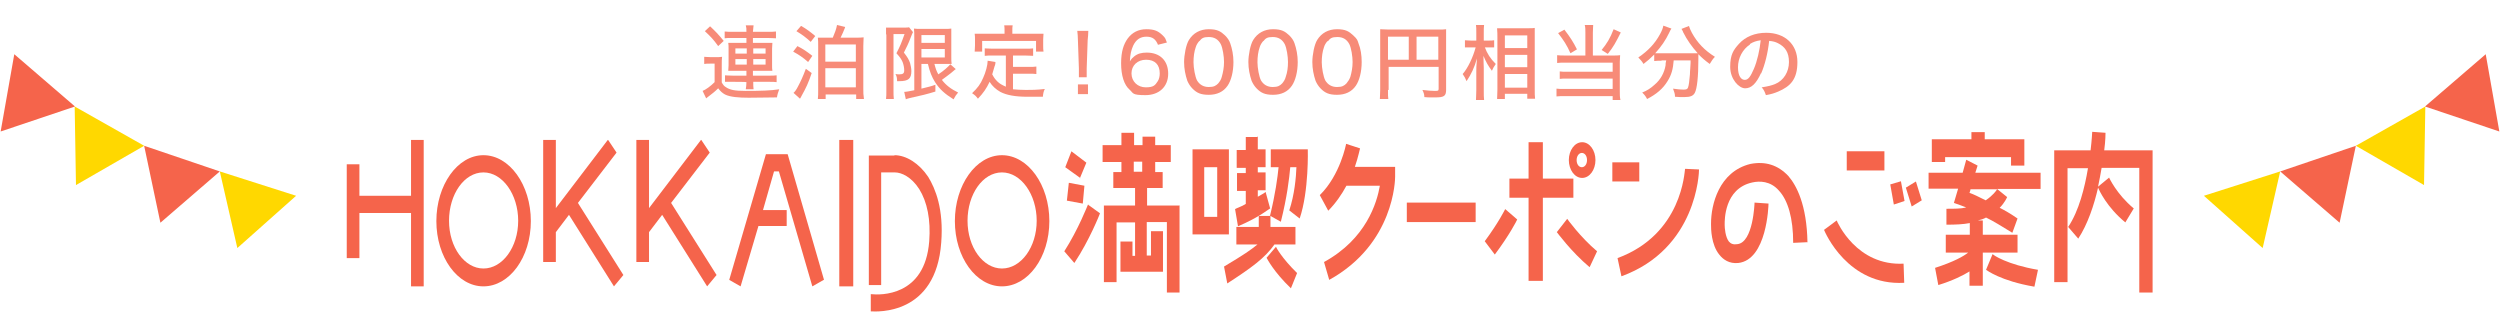 <?xml version="1.0" encoding="UTF-8"?>
<svg id="_レイヤー_1" xmlns="http://www.w3.org/2000/svg" version="1.1" viewBox="0 0 770 100">
  <!-- Generator: Adobe Illustrator 29.4.0, SVG Export Plug-In . SVG Version: 2.1.0 Build 152)  -->
  <defs>
    <style>
      .st0 {
        fill: #6ec3e1;
      }

      .st1 {
        fill: #f78b78;
      }

      .st2 {
        fill: #8eacf0;
      }

      .st3 {
        fill: #f5644b;
      }

      .st4 {
        fill: #6991eb;
      }

      .st5 {
        fill: #ffd800;
      }
    </style>
  </defs>
  <g>
    <g>
      <g>
        <polygon class="st4" points="1380.6 2370.4 1384.8 2394.2 1361.9 2386.4 1380.6 2370.4"/>
        <polygon class="st0" points="1362 2386.4 1361.6 2410.6 1340.6 2398.6 1362 2386.4"/>
        <polygon class="st4" points="1340.6 2398.6 1335.6 2422.3 1317.3 2406.5 1340.6 2398.6"/>
        <polygon class="st0" points="1317.3 2406.5 1311.9 2430.1 1293.8 2414 1317.3 2406.5"/>
        <polygon class="st4" points="1293.8 2414 1284 2436.1 1269.4 2416.8 1293.8 2414"/>
      </g>
      <g>
        <polygon class="st4" points="619.4 2370.4 615.2 2394.2 638.1 2386.4 619.4 2370.4"/>
        <polygon class="st0" points="638 2386.4 638.4 2410.6 659.4 2398.6 638 2386.4"/>
        <polygon class="st4" points="659.4 2398.6 664.4 2422.3 682.7 2406.5 659.4 2398.6"/>
        <polygon class="st0" points="682.7 2406.5 688.1 2430.1 706.2 2414 682.7 2406.5"/>
        <polygon class="st4" points="706.2 2414 716 2436.1 730.6 2416.8 706.2 2414"/>
      </g>
    </g>
    <g>
      <g>
        <path class="st4" d="M811.6,2428.8c-.4,3.6,1.9,7.7,7,11.9l-3.6,4.3c-6.6-5.7-9.6-11.3-9.1-16.8.3-2.6,1.3-4.7,2.4-6.4h-21.2v-5.7h14.4c9.2-6,12.8-16.2,12.8-16.3l5.3,1.8c0,.4-2.8,8-9.2,14.6h14.5v5.7h-9.1c-1.7,1.2-4.2,3.7-4.5,7h.3,0ZM797.9,2412.5l-4-7,4.8-2.9,4.1,7-4.9,2.9h0Z"/>
        <path class="st4" d="M881.4,2431.5l-5.8.2c-.2-7.6-2.2-13.1-5.9-16.1-3.6-3-8.1-3-11.1-2.5-11.7,1.9-11.5,11.8-11.5,12.9v.2c0,.9.3,3.7,1.8,5.1.8.7,1.9,1,3.5.8,6.6-.5,7.1-12.6,7.1-12.8l5.8.3c0,.7-.7,17.3-12.5,18.3-3.8.3-6.3-1.1-7.8-2.5-3.5-3.1-3.6-8.2-3.6-9.2v-.6c0-5.7,3.3-15.9,16.3-18.3,6.2-.9,11.5.3,15.8,3.7,3.4,2.9,7.7,8.8,8,20.5h0Z"/>
        <path class="st4" d="M907.4,2402.3c0,.1-1.4,3.8-4.4,8.2v22.8h-5.5v-16.1c-1.2,1.4-2.7,2.6-4.4,3.8l-3.1-4.5c8.6-6.2,12.2-16.1,12.2-16.2l5.2,1.9h0ZM942.3,2440.7l-1.7,5.4c-23.9-7.3-28.3-26-29.1-33.1h-3.8v-5.5h3.7v-6.8h5.5v6.8h4.1v-9.9h5.5v9.9h8.6v19.6h-5.5v-14.1h-3.1v9.3h-5.5v-9.3h-4c.8,6.3,4.7,21.6,25.3,27.7h0Z"/>
        <path class="st4" d="M991.4,2431.5l-5.8.2c-.2-7.6-2.2-13.1-5.9-16.1-3.6-3-8.1-3-11.1-2.5-11.7,1.9-11.5,11.8-11.5,12.9v.2c0,.9.3,3.7,1.8,5.1.8.7,1.9,1,3.5.8,6.6-.5,7.1-12.6,7.1-12.8l5.8.3c0,.7-.7,17.3-12.5,18.3-3.8.3-6.3-1.1-7.8-2.5-3.5-3.1-3.6-8.2-3.6-9.2v-.6c0-5.7,3.3-15.9,16.3-18.3,6.2-.9,11.5.3,15.8,3.7,3.4,2.9,7.7,8.8,8,20.5h0Z"/>
        <path class="st4" d="M1046.1,2436.2l-5.7,1.1c-2.2-11.4-10.3-13.3-14.7-13.5-.7,8.2-3,16.1-8.8,17.7-3.2.8-5.9.7-8-.5-1.8-1.1-2.9-3-3.5-5.5v-1.9c0-4.6,3-11.9,14.8-15v-4.4h-9.9v-5.8h9.6c-.2-1.9-.3-3.8-.5-5.8l5.8-.7c0,1.2.4,3.6.5,6.4h5.8v5.8h-5.5v3.9c7.1.3,17.3,4.3,20,18.1h0ZM1019.9,2424.8c-7.8,2.5-8.6,7.3-8.6,8.9v.7c.3.8.6,1.4.8,1.7.7.4,1.9.3,3.4-.1,2.4-.5,3.7-5.1,4.4-11.1h0ZM1047.8,2412.2l-1.1,5.8-8.5-1.5.9-5.8,8.7,1.5Z"/>
        <path class="st4" d="M1091.6,2412c-.3,3.3-.8,6.8-1.9,10.1,1.8,3.1,2.6,7.7,2.6,13.7s-.2,4.8-.4,7.4l-5.3-.4c0-2.6.3-4.8.3-7s-.3-5.1-.7-7.1c-1.1,1.5-2.5,2.7-4.2,3.6-4.9,2.3-8.5,1.1-10.1,0-2.8-1.7-4.5-4.9-4.5-8.1s.9-4.1,2.6-5.6c1.5-1.5,4.3-3.2,9-2.9,2.5.2,4.5.7,6.3,1.8.4-1.8.7-3.6.8-5.4h-19v-5.5h19.4v-5.9l5.3-.4c.2.7.3,2.8.3,5.5v.8h6.9v5.5h-7.4ZM1083.4,2422.7c-1.1-.9-2.6-1.5-4.8-1.7-2.7-.1-4.1.7-4.8,1.4-.7.6-.9,1.4-.9,1.7,0,1.1.7,2.7,1.9,3.5,1.1.8,2.7.7,4.8-.3,1.6-.8,2.9-2.5,3.8-4.6h0Z"/>
        <path class="st4" d="M1146.6,2412c-.3,3.3-.8,6.8-1.9,10.1,1.8,3.1,2.6,7.7,2.6,13.7s-.2,4.8-.4,7.4l-5.3-.4c0-2.6.3-4.8.3-7s-.3-5.1-.7-7.1c-1.1,1.5-2.5,2.7-4.2,3.6-4.9,2.3-8.5,1.1-10.1,0-2.8-1.7-4.5-4.9-4.5-8.1s.9-4.1,2.6-5.6c1.5-1.5,4.3-3.2,9-2.9,2.5.2,4.5.7,6.3,1.8.4-1.8.7-3.6.8-5.4h-19v-5.5h19.4v-5.9l5.3-.4c.2.7.3,2.8.3,5.5v.8h6.9v5.5h-7.4ZM1138.4,2422.7c-1.1-.9-2.6-1.5-4.8-1.7-2.7-.1-4.1.7-4.8,1.4-.7.6-.9,1.4-.9,1.7,0,1.1.7,2.7,1.9,3.5,1.1.8,2.7.7,4.8-.3,1.6-.8,2.9-2.5,3.8-4.6h0Z"/>
        <path class="st4" d="M1212.9,2430.9l-5.6,1.7c-1.4-5.1-3.5-9.1-6.2-11.8-3.6,7.1-9.2,15.2-17.3,18-3.4,1.1-6.4.8-8.9-.7-3.6-2.2-4.3-6.2-4.4-6.8-.3-.8-.3-1.8-.3-2.8,0-4.1,1.5-9.8,6.6-13.7l-3.5-7.3,5.2-2.5,3.3,6.9c.7-.3,1.4-.6,2.2-.8,5.1-1.5,10.2-1.2,14.7,1,.9-2.9,1.5-4.8,1.7-4.8l5.5,1.5c-.2.3-.8,2.9-2.2,6.4,4.1,3.6,7.3,9,9.2,15.8h0ZM1196.4,2417.1c-3.3-1.5-6.9-1.8-10.7-.5-.4.1-.9.3-1.4.4l3.5,7.3-5.2,2.5-3.2-6.8c-4.2,4.1-3.4,9.3-3.3,10.2.2.5.7,2.2,1.8,3,.9.5,2.3.5,4.1,0,6.6-2.2,11.4-9.6,14.4-16.1h0Z"/>
      </g>
      <g>
        <path class="st2" d="M919.9,2365.7c0,.3-.3.9-.6,1.8-1.3,4.7-3.2,8.1-6.2,10.9-2.2,2.1-4.4,3.5-7.9,4.9-.5-1.1-.8-1.5-1.8-2.5,2.2-.7,3.7-1.3,5.5-2.6,3.9-2.6,6.4-6.2,7.7-11.3h-11.9c-1.7,0-2.4,0-3.3.2v-2.8c1,.1,1.7.2,3.4.2h11.5c1.3,0,1.6,0,2.2-.2l1.5,1.4h-.1Z"/>
        <path class="st2" d="M935.3,2371.4c0,.4,0,.7-.2,1.7,0,3.6-.6,5.3-2,7.1-1.1,1.5-2.7,2.5-5.3,3.6-.5-1-.7-1.3-1.5-2.2,2.8-.8,4.5-2,5.4-3.8s1-3.1,1-5.5,0-.5,0-.9h2.6ZM926.9,2367.4c.8.1,1.5.2,2.8.2h10.6c1.1,0,1.3,0,1.8-.2l1.2,1.4c-.2.3-.2.4-.8,1.3-.7,1.4-1.8,2.8-3.1,3.9-.8.7-1.4,1.1-2.6,1.7-.6-.8-.9-1.1-1.7-1.7,2.3-.9,3.7-2,4.9-4.1v-.2c.2-.2,0,0,0-.1h-10.7c-1.7,0-2,0-2.8.2v-2.4h.4,0Z"/>
        <path class="st2" d="M950.5,2376.9c6.1.9,10.7,2,16.3,4l-.9,2.6c-2.5-1.1-4.7-1.8-8.7-2.8-3.1-.8-5.1-1.2-7.7-1.5l1-2.4h0ZM952.5,2369.9c4,.5,7.9,1.4,12.7,2.9l-.8,2.5c-3.6-1.3-8.2-2.4-12.9-3.1l1-2.4h0ZM952.9,2363c4.5.6,7.8,1.2,13.1,2.7l-.8,2.6c-3.8-1.3-9-2.4-13.2-2.9l1-2.4h0Z"/>
        <path class="st2" d="M981.2,2364.5c0,.3,0,.4-.2.9-.4,2.9-1,5.9-1.7,8-1.1,3.5-2.6,6.2-4.9,8.8-1-1-1.3-1.2-2.3-1.8,1.5-1.5,2.5-3,3.6-5.2,1.1-2.3,2-5.5,2.5-8.6,0-1.1.2-1.8.2-2.4v-.4l2.9.5v.2h0ZM988.3,2363.9c0,1.4.5,3.6,1.1,5.8,1.2,4.5,2.9,7.8,5.6,10.6-1,.7-1.4.9-2.2,1.9-1.4-1.6-2.2-2.9-3.3-5-1.3-2.5-2.2-5.3-2.9-8.4-.2-1-.3-1.4-.6-3.6,0-.3,0-.5-.2-.8l2.6-.5h0ZM994.9,2365.9c0,1.4-1.2,2.6-2.6,2.6s-2.6-1.2-2.6-2.6,1.2-2.7,2.6-2.7,2.6,1.2,2.6,2.7ZM990.8,2365.9c0,.8.6,1.5,1.5,1.5s1.4-.7,1.4-1.5-.6-1.5-1.4-1.5-1.5.6-1.5,1.5Z"/>
        <path class="st2" d="M1002.6,2368.3c1,1.8,1.5,3,2.5,5.8l-2.4.8c-.6-2.4-1.2-3.9-2.3-5.8l2.2-.7h0ZM1016.9,2368.4c0,.4-.2.5-.3,1.2-.7,3.4-1.9,6.2-3.5,8.3-1.8,2.4-3.9,4-7.4,5.8-.5-.9-.8-1.2-1.7-2,1.7-.7,2.7-1.2,4.2-2.3,2.9-2.1,4.6-4.7,5.7-8.7.3-1.2.5-2.1.5-2.8l2.5.6h0ZM1007.9,2367.3c1.3,2.4,1.8,3.5,2.4,5.6l-2.3.8c-.5-1.8-1.2-3.7-2.3-5.7l2.2-.7h0Z"/>
        <path class="st2" d="M1033.3,2362.6c0,.2-.3.5-.5.9-.5,1.1-.7,1.5-1,2.1h7c.9,0,1.1-.1,1.6-.3l1.4,1.3c-.2.3-.3.5-.6,1.4-1.1,3.7-2.9,7.1-5.1,9.5-2.3,2.6-5.1,4.6-8.8,6.3-.6-1-.8-1.4-1.7-2.1,3.8-1.5,6.3-3.3,8.6-6,1.8-2.1,3.3-4.8,4.2-7.9h-7.9c-1.7,2.7-3.6,4.7-5.9,6.5-.7-.9-1-1.1-2-1.8,2.8-1.9,4.6-3.9,6.4-7.1.8-1.5,1.3-2.5,1.4-3.4l2.8.6h0Z"/>
        <path class="st2" d="M1048.2,2367.8c1.8.9,2.9,1.7,4.6,2.9l-1.3,2c-1.5-1.3-2.6-2.1-4.6-3.1l1.3-1.7h0ZM1052.5,2376.2c-1,2.8-1.8,4.8-2.9,6.8-.3.5-.4.7-.5,1.1l-2-1.8c1.2-1.3,2.5-3.9,3.6-7.5l1.9,1.3h0ZM1049.3,2361.6c1.8,1.1,3,2,4.4,3.3l-1.4,1.8c-1.5-1.5-2.6-2.3-4.4-3.5l1.4-1.6ZM1060.1,2364.5c0-1.1,0-2-.2-2.9h2.6c0,.8-.2,1.7-.2,2.9v1.8h6.9v11.3h-2.4v-1.4h-4.6v4.8c0,1.3,0,2.3.2,3.2h-2.6c0-.9.2-2,.2-3.2v-4.8h-4.2v1.4h-2.3v-11.3h6.5v-1.8h0ZM1055.9,2368.4v5.7h4.1v-5.7h-4.1ZM1067,2374.1v-5.7h-4.6v5.7h4.6Z"/>
        <path class="st2" d="M1077.5,2375.6c0,1.4-.2,2-.4,3.7-.3,2-.4,2.5-.8,3.7l-1.7-.9c.7-1.9,1-3.7,1.2-6.8l1.7.3h0ZM1074.7,2372.2h1.5c.7-.9.8-1,1.5-2.1-.9-1.2-1.8-2.3-3.1-3.6l1-1.7c.5.5.6.7.9,1,1-1.6,1.8-3.2,2.1-4.4l2,.9c-.2.4-.4.6-.8,1.5-.7,1.2-1.3,2.4-2.1,3.4.4.5.7,1,1,1.3,1.4-2.1,2-3.2,2.3-4.1l1.8,1.1c-.2.3-.8,1.2-1.7,2.6-.5.8-2.1,2.9-3,4.1.9,0,1.8-.1,3.1-.2-.3-.8-.5-1.1-.9-2.1l1.4-.6c.8,1.6,1.3,2.8,1.8,4.8v-2.3h5.3v-1.4h-5v-8.3h12.2v8.2h-5.3v1.4h5.6v7.8c.5.3.7.3,1.3.5-.3,2.3-.4,2.8-1,3.3-.6.6-1.7.8-4,.8-3.3,0-4-.3-4-2.2v-1.8h-3.3v1.4h-2.1v-7.4l-1.5.6c0-.5-.2-.7-.3-1.1-.9.1-1,.1-1.7.2v7.7c0,1.5,0,2.3.2,3h-2.2c0-.7.2-1.5.2-3v-7.5c-.6,0-1.2,0-1.7.1-1.1,0-1.2,0-1.8.2l-.2-2.1h.5,0ZM1082.3,2375.2c.4,1.8.6,3.4.8,5.8l-1.5.5c0-2.4-.3-4.1-.6-5.9l1.4-.4h-.1ZM1085.7,2373.6v1.5h3.3v-1.5h-3.3ZM1085.7,2376.8v1.6h3.3v-1.6h-3.3ZM1086,2364.1v1.5h3v-1.5h-3ZM1086,2367.3v1.5h3v-1.5h-3ZM1091,2365.6h3.2v-1.5h-3.2v1.5ZM1091,2368.8h3.2v-1.5h-3.2v1.5ZM1091,2375.1h3.6v-1.5h-3.6v1.5ZM1091,2378.4h3.6v-1.6h-3.6v1.6ZM1091,2381.4c0,.8.2.9,1.8.9s2.2,0,2.5-.4c.3-.3.4-.7.5-1.7h-4.8v1.2h0Z"/>
      </g>
    </g>
  </g>
  <g>
    <g>
      <g>
        <polygon class="st3" points="765.6 16.7 769.8 40.5 746.9 32.8 765.6 16.7"/>
        <polygon class="st5" points="747 32.8 746.6 57 725.6 44.9 747 32.8"/>
        <polygon class="st3" points="725.6 44.9 720.6 68.6 702.3 52.8 725.6 44.9"/>
        <polygon class="st5" points="702.3 52.8 696.9 76.4 678.8 60.3 702.3 52.8"/>
      </g>
      <g>
        <polygon class="st3" points="4.4 16.7 .2 40.5 23.1 32.8 4.4 16.7"/>
        <polygon class="st5" points="23 32.8 23.4 57 44.4 44.9 23 32.8"/>
        <polygon class="st3" points="44.4 44.9 49.4 68.6 67.7 52.8 44.4 44.9"/>
        <polygon class="st5" points="67.7 52.8 73.1 76.4 91.2 60.3 67.7 52.8"/>
      </g>
    </g>
    <g>
      <g>
        <path class="st3" d="M130.5,88.2h-3.9v-22.6h-15.9v13.9h-3.9v-28.9h3.9v9.7h15.9v-17.2h3.9v45.1Z"/>
        <path class="st3" d="M148.9,47.8c8,0,14.6,9.1,14.6,20.3s-6.6,20.1-14.6,20.1-14.5-9-14.5-20.1,6.5-20.3,14.5-20.3ZM148.9,82.7c5.9,0,10.7-6.6,10.7-14.7s-4.8-14.9-10.7-14.9-10.6,6.7-10.6,14.9,4.8,14.7,10.6,14.7Z"/>
        <path class="st3" d="M175.3,66.1l-4.1,5.4v9.2h-3.9v-37.6h3.9v21l16-21h.1l2.6,3.9-11.9,15.5,14,22.2-2.9,3.5-13.9-22.1h0Z"/>
        <path class="st3" d="M204,66.1l-4.1,5.4v9.2h-3.9v-37.6h3.9v21l16-21h.1l2.6,3.9-11.9,15.5,14,22.2-2.9,3.5-13.9-22.1h0Z"/>
        <path class="st3" d="M253.7,86.2l-3.5,2-10.3-35.4h-1.5l-3.4,11.9h7.3v4.9h-8.7l-5.5,18.6-3.5-2,11.3-38.7h6.7l11.2,38.7h-.1Z"/>
        <path class="st3" d="M262.8,43.1v45.1h-4.3v-45.1h4.3Z"/>
        <path class="st3" d="M275.5,47.8c3.6,0,7.6,2.5,10.4,6.7,2.2,3.6,4.8,9.9,4,20.2-1.6,22.4-19.7,21.3-21.7,21.2h0v-5.3h.1c2.8.3,16.6.8,17.9-16.3.5-6.6-.6-12.1-3.1-16.1-2.4-3.7-5.4-5.1-7.5-5.1h-4.2v34.7h-3.8v-39.9h8.1-.2Z"/>
        <path class="st3" d="M308.6,47.8c8,0,14.6,9.1,14.6,20.3s-6.6,20.1-14.6,20.1-14.5-9-14.5-20.1,6.5-20.3,14.5-20.3ZM308.6,82.7c5.9,0,10.7-6.6,10.7-14.7s-4.8-14.9-10.7-14.9-10.6,6.7-10.6,14.9,4.8,14.7,10.6,14.7Z"/>
        <path class="st3" d="M335.2,63.1l3.6,2.6c-.1.3-3.2,8.2-7.9,15.3l-3.1-3.6c4.3-6.7,7.2-14.2,7.3-14.4h.1ZM332.7,54.8l-4.6-3.3,1.9-4.9,4.6,3.5-2,4.8h.1ZM329.2,56.3l4.8.9-.5,5.5-4.9-.9.6-5.5ZM363.3,63.2v26.9h-3.9v-21.7h-6.2v10.3h1.3v-7.5h3.7v12.5h-13.1v-9.3h3.7v4.4h.8v-10.3h-5.7v18.4h-3.9v-23.6h9.6v-5.4h-6.7v-4.9h2.5v-3.1h-5.8v-5.2h5.8v-3.8h3.9v3.8h2.6v-2.6h3.9v2.6h4.8v5.2h-4.8v3.1h2.3v4.9h-4.8v5.4h10.1,0ZM349.2,52.9h2.6v-3.1h-2.6v3.1Z"/>
        <path class="st3" d="M429.7,54.4c0,.8-.2,20.7-20.3,31.8l-1.6-5.5c13-7.1,16.3-18.3,17.2-23.5h-10.3c-1.4,2.6-3.3,5.4-5.6,7.7l-2.6-4.8c6.3-6.2,8.1-15.7,8.1-15.8l4.3,1.4c-.1.2-.5,2.5-1.6,5.7h12.4v3Z"/>
        <path class="st3" d="M454.5,62.4v6h-21.2v-6h21.2Z"/>
        <path class="st3" d="M463.6,64.4l3.7,3.2c-.1.3-2.4,4.8-6.9,10.8l-3.1-4.1c4.3-5.8,6.3-9.9,6.3-9.9ZM475.2,60.9v25.6h-4.4v-25.6h-5.9v-5.9h5.9v-11.2h4.4v11.2h9.4v5.9h-9.4ZM491.9,77.4l-2.3,4.9c-5.8-4.9-9.9-10.6-10.1-10.8l3.2-4.1c0,0,3.9,5.5,9.2,10h0ZM483.2,49.3c0-3,1.8-5.5,4.1-5.5s4.1,2.5,4.1,5.5-1.8,5.5-4.1,5.5-4.1-2.5-4.1-5.5ZM485.6,49.3c0,1.3.7,2.2,1.6,2.2s1.6-.9,1.6-2.2-.7-2.2-1.6-2.2-1.6,1-1.6,2.2Z"/>
        <path class="st3" d="M504.9,55.9h-8.3v-5.9h8.3v5.9ZM523.3,52.2c0,.9-.6,24.4-23.9,32.9l-1.2-5.6c20-7.4,20.6-26.7,20.8-27.5l4.4.2h-.1Z"/>
        <path class="st3" d="M556.6,74.6l-4.3.2c0-7.6-1.6-13.1-4.4-16.1-2.6-3-6-3-8.2-2.5-8.7,1.9-8.5,11.8-8.5,12.9v.2c0,.9.2,3.7,1.3,5.1.6.7,1.4,1,2.6.8,4.9-.5,5.3-12.6,5.3-12.8l4.3.3c0,.7-.5,17.3-9.3,18.3-2.8.3-4.7-1.1-5.8-2.5-2.6-3.1-2.6-8.2-2.6-9.2v-.5c0-5.7,2.4-15.9,12.1-18.3,4.6-.9,8.5.3,11.7,3.7,2.5,2.9,5.7,8.8,5.9,20.5h0Z"/>
        <path class="st3" d="M586.3,81.2l.2,5.9c-17.4,1-24.4-15.6-24.7-16.3l3.9-2.9c.2.5,6.1,14.1,20.7,13.3h-.1ZM580.4,52.5h-11.6v-5.9h11.6v5.9ZM585.5,55.9l1.1,6-3.3,1.1-1.1-6.2,3.4-1h-.1ZM591.9,61.7l-3.1,1.9-1.8-5.8,3.1-1.9,1.8,5.8Z"/>
        <path class="st3" d="M628.5,53.3v4.9h-13.4l3.1,2.5c0,0-.7,1.7-2.3,3.3,1.6.8,3.5,1.9,5.5,3.3l-1.6,4.4c-3.1-1.9-5.8-3.6-8.1-4.7-.7.4-1.6.7-2.5.9h1.5v4.4h10.7v5.5h-10.7v10.2h-4.1v-4.4c-1.9,1.2-5.1,2.8-9.6,4.2l-1-5.3c5.9-1.9,8.8-3.6,10.2-4.7h-6.9v-5.5h7.4v-3.6c-2,.4-4.4.5-7.2.5v-4.9c2.4,0,4.4,0,6.1-.4-1.1-.4-1.8-.7-1.8-.7l-2-.7,1.3-4.4h-9.1v-4.9h10.5l1.1-4,3.5,1.8-.7,2.2h20.2-.1ZM599.1,49.9h-4.1v-7h12.2v-2.2h4.1v2.2h12.2v8.1h-4.1v-2.6h-20.3v1.5h0ZM615,58.3h-8.1c0,.4-.2.7-.3,1.1,1.2.4,2.8,1.2,5,2.3,2.2-1.5,3.3-3,3.5-3.4h-.1ZM613.8,78.3c0,.2,4.4,3.2,13.9,4.8l-1.1,5.2c-10.5-1.8-14.7-5.1-14.9-5.2l2-4.8h0Z"/>
        <path class="st3" d="M663,46.2v43.9h-4.1v-38.4h-11.6c-.3,1.9-.7,3.8-1.1,5.8l3.4-2.8s2.3,5.1,7.6,9.5l-2.6,4.3c-5.7-4.7-8-9.8-8.4-10.7-1.2,5.3-3.2,11.3-6.1,15.7l-3.1-3.6c3.3-4.9,5.1-12.1,6.1-18.1h-6.3v35.1h-4.1v-40.6h11.2c.4-3.3.5-5.7.5-5.7l4.1.3c0,.2,0,2.4-.4,5.4h15-.1Z"/>
      </g>
      <g>
        <path class="st3" d="M387.4,42v4h2.4v5.5h-2.4v1.6h2.4v5.5h-2.4v2c1.5-.8,2.4-1.4,2.4-1.5l1.4,5.1c-.2,0-3.1,2.6-9.9,5.5l-.9-5.3c.4-.2.8-.4,1.1-.5l.9-.4c.5-.3.9-.4,1.3-.7v-4h-2.7v-5.5h2.7v-1.6h-2.8v-5.5h2.8v-4h3.6v-.2Z"/>
        <path class="st3" d="M378.5,46v26.2h-11.2v-26.2s11.2,0,11.2,0ZM374.9,66.8v-15.3h-4v15.3h4.1-.1Z"/>
        <g>
          <path class="st3" d="M392.4,75.3h6.6v-5.4h-7.7v-3.4h-3.6v3.4h-6.9v5.4h6.5c-2.1,1.7-4.1,3.1-10.3,6.8l1,5.2c7.4-4.8,11.6-7.8,14.6-12.1h-.2Z"/>
          <path class="st3" d="M393,76l-2.9,3.4c.2.3,2.1,4.2,7.5,9.4l1.9-4.7c-4.8-4.7-6.5-8-6.5-8.1Z"/>
        </g>
        <path class="st3" d="M391.2,66.3c1.6-6.5,2.3-11.7,2.6-14.8h-2.4v-5.5h11.4s.4,12.8-2.5,21.3l-3.2-2.5c1.6-4.8,2.1-10.2,2.2-13.3h-1.9c-.3,3.4-1,9.3-2.9,16.8l-3.4-1.9h0Z"/>
      </g>
    </g>
  </g>
  <g>
    <path class="st1" d="M216.9,17.5c.6,0,1,.1,2,.1h1.6c.7,0,1.3,0,1.9-.1-.1.8-.1,1.3-.1,2.7v5.2c.4.7.7,1.1,1.2,1.4,1.3.9,2.8,1.2,6.1,1.2,4.9,0,7.8-.1,10.4-.5-.4,1.2-.5,1.3-.7,2.5-2.1,0-5.7.1-8.7.1s-5.7-.2-7.3-1c-.9-.5-1.4-1-2.1-1.9-1.1,1.1-1.8,1.6-2.7,2.3-.5.4-.7.5-1,.8l-1.1-2.3c1-.4,2.4-1.4,3.7-2.7v-5.7h-1.5c-.7,0-1.1,0-1.7.1v-2.3h0ZM218.7,8.1c1.6,1.5,2.5,2.4,4.2,4.5l-1.7,1.6c-1.5-2.1-2.3-2.9-4.1-4.6l1.6-1.5ZM225.4,11.7c-1.1,0-1.7,0-2.2.1v-2.1c.7.1,1.5.1,2.7.1h4c0-1,0-1.3-.2-2h2.4c-.1.7-.1,1.2-.2,2h4.4c1.2,0,2.1,0,2.7-.1v2.1c-.6,0-1.2-.1-2.5-.1h-4.6v1.5h6c0,.6-.1,1-.1,1.8v5.1c0,.7,0,1.2.1,1.7h-6v1.5h4.8c1.2,0,1.9,0,2.5-.1v2.1c-.6-.1-1.3-.1-2.5-.1h-4.7c0,.9,0,1.6.1,2.3h-2.4c.1-.7.2-1.4.2-2.2h0c0-.1-4.1-.1-4.1-.1h-2.5v-2c.5,0,1.2.1,2.5.1h4.1v-1.5h-5.6c0-.6.1-1,.1-1.7v-5.2c0-.7,0-1.1-.1-1.7h5.6v-1.5h-4.6.1ZM226.5,14.9v1.6h3.5v-1.6h-3.5ZM226.5,18.2v1.7h3.5v-1.7h-3.5ZM232,16.5h3.8v-1.6h-3.8v1.6ZM232,19.9h3.8v-1.7h-3.8v1.7Z"/>
    <path class="st1" d="M245.6,14.2c1.8.9,2.8,1.6,4.6,3l-1.3,1.9c-1.7-1.5-2.8-2.2-4.6-3.2,0,0,1.3-1.7,1.3-1.7ZM250,22.5c-1,3-1.7,4.5-3.1,7-.2.3-.2.5-.5.9l-2-1.8c.4-.3.9-1,1.4-2,.8-1.5,1.5-3,2.4-5.4l1.8,1.3h0ZM246.8,8c1.7,1,2.9,1.9,4.3,3.1l-1.4,1.8c-1.5-1.4-2.6-2.2-4.4-3.3l1.4-1.6h0ZM256.5,11.6c.6-1.4,1.1-2.7,1.3-3.9l2.5.6c0,.2-.3.8-.7,1.8-.2.5-.4.9-.7,1.5h4.4c1.3,0,2,0,2.7-.1,0,.8-.1,1.6-.1,2.7v13.3c0,1,0,1.7.2,3h-2.4v-1.4h-9.4v1.4h-2.4c.1-.7.1-1.9.1-2.9v-13.4c0-1.2,0-1.8-.1-2.6h4.6ZM254.2,19h9.4v-5.3h-9.4v5.3h0ZM254.2,26.9h9.4v-5.9h-9.4v5.9h0Z"/>
    <path class="st1" d="M272.9,10.6v-2.1h5.4c.9,0,1.4,0,1.7-.1l1.2,1.5c-.1.2-.4.8-.8,1.9-.5,1.4-1.2,2.8-2,4.4,1.1,1.4,1.5,2.1,1.9,3.2.2.8.4,1.7.4,2.5,0,2.3-.9,3.1-3.7,3.1h-.7c0-1-.1-1.5-.5-2.2.6.1.9.1,1.2.1,1.1,0,1.5-.3,1.5-1.2s-.2-1.8-.5-2.6c-.4-.9-.8-1.5-1.9-2.7,1.2-2.3,1.5-3.1,2.5-5.9h-3.4v17.4c0,1,0,1.8.1,2.6h-2.4c.1-.7.1-1.5.1-2.6V10.6h-.1ZM283.8,19.6v7.7c2-.5,3-.7,4.3-1.2v2.1c-2.6.8-4.2,1.2-7.9,2-.6.2-.9.2-1.2.4l-.5-2.3c.6,0,1.5-.2,3.1-.5V11.4c0-1,0-1.7-.1-2.6.6.1,1.2.1,2.4.1h6.8c1.2,0,1.7,0,2.3-.1v8.3c0,1.5,0,1.9.1,2.6h-5.3c.4,1.5.6,2.1,1.2,3.2,1.7-1.1,3.1-2.4,3.7-3.1l1.7,1.5c-.1,0-.2.1-1.5,1.2-.6.5-2,1.5-2.8,2.1,1.3,1.7,2.8,2.8,5,3.9-.6.7-.9,1.1-1.4,2.1-2.7-1.7-4.3-3.1-5.7-5.3-1-1.6-1.6-3.1-2.2-5.6h-2.1.1ZM283.8,13.2h7.2v-2.4h-7.2v2.4ZM283.8,17.7h7.2v-2.6h-7.2v2.6Z"/>
    <path class="st1" d="M309.8,17.1h-4c-1.1,0-1.8,0-2.5.1v-2.3c.6,0,1.4.1,2.5.1h9.9c1.1,0,1.9,0,2.5-.1v2.3c-.6,0-1.4-.1-2.5-.1h-3.7v3.5h4.8c1.1,0,1.8,0,2.4-.1v2.3c-.7-.1-1.4-.1-2.4-.1h-4.8v4.8c1,.1,2.5.2,4,.2s3.4,0,5.8-.3c-.4.8-.5,1.4-.6,2.4h-4.7c-3.8,0-6.5-.5-8.4-1.5-1.4-.8-2.5-1.8-3.3-3.1-1,2.1-1.9,3.4-3.6,5.2-.6-.8-.8-1-1.8-1.7,1.7-1.6,2.6-2.8,3.4-4.7.8-1.7,1.4-4,1.4-5.3l2.4.4c0,.3,0,.7-.3,1.4-.1.4-.4,1.4-.7,2.4.6,1.1.9,1.5,1.6,2.2s1.5,1.1,2.6,1.6v-9.8.2ZM309.4,9.4c0-.6,0-1-.1-1.6h2.6c-.1.5-.1.9-.1,1.6v1h9.6c0,.5-.1,1.1-.1,1.8v1.8c0,.8,0,1.3.1,1.9h-2.3v-3.3h-16.6v3.3h-2.3c0-.6.1-1.1.1-1.9v-1.8c0-.6,0-1.3-.1-1.8h9.2v-1h0Z"/>
    <path class="st1" d="M332.3,23.8v-2.7l-.3-8.7c0-1-.1-2.1-.2-2.9h3.4c0,.9-.1,1.9-.2,2.9l-.3,8.7v2.7h-2.5.1ZM332,29v-3h3.1v3h-3.1Z"/>
    <path class="st1" d="M356.7,13.9c-.7-1.8-1.7-2.6-3.6-2.6s-3.2.9-4.1,2.8c-.6,1.4-.9,2.6-1,4.8.5-.8.8-1.1,1.3-1.5,1.1-.9,2.3-1.2,3.9-1.2,4.1,0,6.6,2.5,6.6,6.5s-2.8,6.6-7,6.6-3.7-.6-4.8-1.6c-1.8-1.5-2.7-4.5-2.7-8.2s.8-5.9,2-7.6c1.4-1.9,3.3-2.9,5.8-2.9s3.6.6,4.8,1.7,1,1.2,1.5,2.4l-2.8.7h.1ZM348.5,22.6c0,2.5,1.9,4.3,4.4,4.3s2.9-.7,3.7-1.9c.4-.6.6-1.5.6-2.4,0-2.7-1.5-4.2-4.2-4.2s-4.5,1.8-4.5,4.2Z"/>
    <path class="st1" d="M367.3,27.3c-.7-.7-1.2-1.5-1.6-2.4-.6-1.8-1-3.7-1-5.8s.6-5.4,1.5-6.8c1.3-2.1,3.4-3.3,6.1-3.3s3.7.7,5,1.9c.7.7,1.3,1.5,1.6,2.4.6,1.7,1,3.7,1,5.8,0,3-.7,5.7-1.8,7.3-1.3,1.9-3.3,2.8-5.8,2.8s-3.7-.6-5-1.9h0ZM369.4,12.6c-.5.6-.9,1.2-1.1,1.9-.5,1.4-.7,3-.7,4.7s.5,4.5,1.1,5.6c.8,1.3,2,2,3.6,2s2.2-.4,2.9-1.1c.5-.6.9-1.2,1.1-2,.4-1.4.7-2.9.7-4.6s-.4-4.3-1-5.5c-.8-1.5-2-2.2-3.7-2.2s-2.2.4-2.9,1.3h0Z"/>
    <path class="st1" d="M387.1,27.3c-.7-.7-1.2-1.5-1.6-2.4-.6-1.8-1-3.7-1-5.8s.6-5.4,1.5-6.8c1.3-2.1,3.4-3.3,6.1-3.3s3.7.7,5,1.9c.7.7,1.3,1.5,1.6,2.4.6,1.7,1,3.7,1,5.8,0,3-.7,5.7-1.8,7.3-1.3,1.9-3.3,2.8-5.8,2.8s-3.7-.6-5-1.9h0ZM389.1,12.6c-.5.6-.9,1.2-1.1,1.9-.5,1.4-.7,3-.7,4.7s.5,4.5,1.1,5.6c.8,1.3,2,2,3.6,2s2.2-.4,2.9-1.1c.5-.6.9-1.2,1.1-2,.5-1.4.7-2.9.7-4.6s-.4-4.3-1-5.5c-.8-1.5-2-2.2-3.7-2.2s-2.2.4-2.9,1.3h0Z"/>
    <path class="st1" d="M406.8,27.3c-.7-.7-1.2-1.5-1.6-2.4-.6-1.8-1-3.7-1-5.8s.6-5.4,1.5-6.8c1.3-2.1,3.4-3.3,6.1-3.3s3.7.7,5,1.9,1.3,1.5,1.6,2.4c.7,1.7,1,3.7,1,5.8,0,3-.7,5.7-1.8,7.3-1.3,1.9-3.3,2.8-5.8,2.8s-3.7-.6-5-1.9h0ZM408.9,12.6c-.5.6-.9,1.2-1.1,1.9-.5,1.4-.7,3-.7,4.7s.5,4.5,1.1,5.6c.8,1.3,2,2,3.6,2s2.2-.4,2.9-1.1c.5-.6.9-1.2,1.2-2,.4-1.4.7-2.9.7-4.6s-.4-4.3-1-5.5c-.8-1.5-2-2.2-3.7-2.2s-2.2.4-2.9,1.3h-.1Z"/>
    <path class="st1" d="M427.5,27.7c0,1.6,0,2.2.1,2.8h-2.6c0-.8.1-1.6.1-2.9V9c.8,0,1.4.1,2.6.1h15.2c1.3,0,1.9,0,2.5-.1v18.7c0,1.9-.7,2.3-3.3,2.3s-2.4,0-3.4-.1c0-.8-.2-1.4-.6-2.2,1.6.2,2.9.3,3.8.3s1.2,0,1.2-.6v-6.8h-15.4v7.1h-.2ZM433.9,11.3h-6.4v7.1h6.4s0-7.1,0-7.1ZM443,18.4v-7.1h-6.7v7.1h6.7Z"/>
    <path class="st1" d="M457.3,14.5c.8,2.1,1.7,3.5,3.4,5.2-.6.9-.8,1.2-1.2,2.1-1.2-1.6-1.8-2.7-2.6-4.6,0,2,.1,2.9.1,3.7v6.9c0,1.3,0,2.3.1,3h-2.5c0-.7.1-1.7.1-3v-5.9c0-.5,0-1.8.2-3.9-.8,2.9-1.8,4.9-3.2,7-.4-1-.6-1.3-1.2-2.2,1.6-1.8,3.2-5.2,4-8.2h-3.3v-2.2c.4,0,1,.1,1.8.1h1.7v-2.2c0-1.4,0-2-.1-2.6h2.5c-.1.6-.1,1.4-.1,2.6v2.2h1.6c.6,0,1.1,0,1.6-.1v2.2h-3,.1ZM461.1,30.7c0-.9.1-1.9.1-3.1V11.4c0-.8,0-1.5-.1-2.7h9.6c1.1,0,1.5,0,2-.1v18.7c0,1.3,0,2.4.1,3.1h-2.4v-1.5h-6.9v1.6h-2.4v.2ZM463.5,14.8h6.9v-3.9h-6.9v3.9ZM463.5,20.7h6.9v-3.8h-6.9v3.8ZM463.5,27h6.9v-4.2h-6.9v4.2Z"/>
    <path class="st1" d="M488.3,10.1c0-1,0-1.7-.2-2.4h2.6c0,.6-.1,1.3-.1,2.4v7h6.4c.8,0,1.3,0,2-.1,0,.7-.1,1.2-.1,2v9.1c0,1.1,0,1.9.2,2.7h-2.4v-1.2h-14.7c-1.1,0-1.8,0-2.6.1v-2.4c.7.1,1.3.1,2.5.1h14.8v-3.2h-14c-1,0-1.7,0-2.3.1v-2.3c.6.1,1.2.1,2.4.1h13.9v-2.8h-14.7c-1.1,0-1.6,0-2.4.1v-2.4c.8.1,1.4.1,2.5.1h6.2v-7h0ZM481.8,9.1c1.8,2.3,2.8,3.9,3.9,6.1l-2,1.2c-1.1-2.5-2.1-4-3.8-6.2l2-1.1h-.1ZM499.2,10c-1.5,3-2.3,4.5-4,6.6l-1.9-1.2c1.7-2.1,2.6-3.6,3.7-6.4l2.2,1h0Z"/>
    <path class="st1" d="M511.8,18.7c-.9,0-1.6,0-2.3.1v-2c-1.2,1.2-2,1.9-3.3,2.9-.4-.7-.9-1.3-1.6-2,3.1-2.1,5.2-4.4,6.7-7.2.6-1.1.9-1.9,1-2.6l2.5.9c-.2.3-.4.6-.7,1.3-1.1,2.3-2.4,4.2-4.3,6.3h13.1c-1.8-2-3.3-4.1-4.5-6.5,0-.2-.4-.8-.5-1l2.3-.9c.2.6.4,1.2.9,2.1,1.7,3.1,3.9,5.4,7.1,7.4-.6.6-1,1.2-1.6,2.2-1.5-1.1-2.3-1.8-3.5-3v1.5c0,5.4-.4,9.1-1.1,10.4-.5.9-1.3,1.3-3.2,1.3s-1.1,0-2.9-.1c0-.9-.2-1.4-.6-2.5,1.3.2,2.4.3,3.2.3s1.2-.1,1.4-.6c.3-.8.4-2,.6-4.1,0-1.2.2-2.5.2-3.5v-.8h-5.2c-.2,2.7-.7,4.5-1.9,6.4-1.4,2.3-3.4,4-6.3,5.5-.4-.8-.7-1.2-1.5-2,1.5-.6,2.6-1.3,3.8-2.4,1.8-1.5,3-3.6,3.4-6,0-.5,0-.7.2-1.5h-1.5,0Z"/>
    <path class="st1" d="M542.4,22.5c-1.5,3.3-3,4.7-4.9,4.7s-4.6-2.8-4.6-6.6,1-5.2,2.7-7.1c2-2.2,4.9-3.4,8.4-3.4,5.8,0,9.6,3.6,9.6,9s-2.2,7.5-5.9,9.1c-1.2.5-2.1.8-3.8,1.1-.4-1.1-.6-1.6-1.3-2.4,2-.3,3.1-.6,4.1-1,2.7-1.1,4.3-3.8,4.3-6.8s-1.2-4.7-3.4-5.8c-.8-.4-1.5-.6-2.7-.7-.4,3.7-1.3,7.4-2.5,10.1v-.2ZM539,13.7c-2.3,1.5-3.7,4.2-3.7,7s1,3.9,2.1,3.9,1.8-1.1,2.8-3.4,1.8-5.8,2.1-8.8c-1.4.2-2.3.5-3.4,1.2h.1Z"/>
  </g>
</svg>